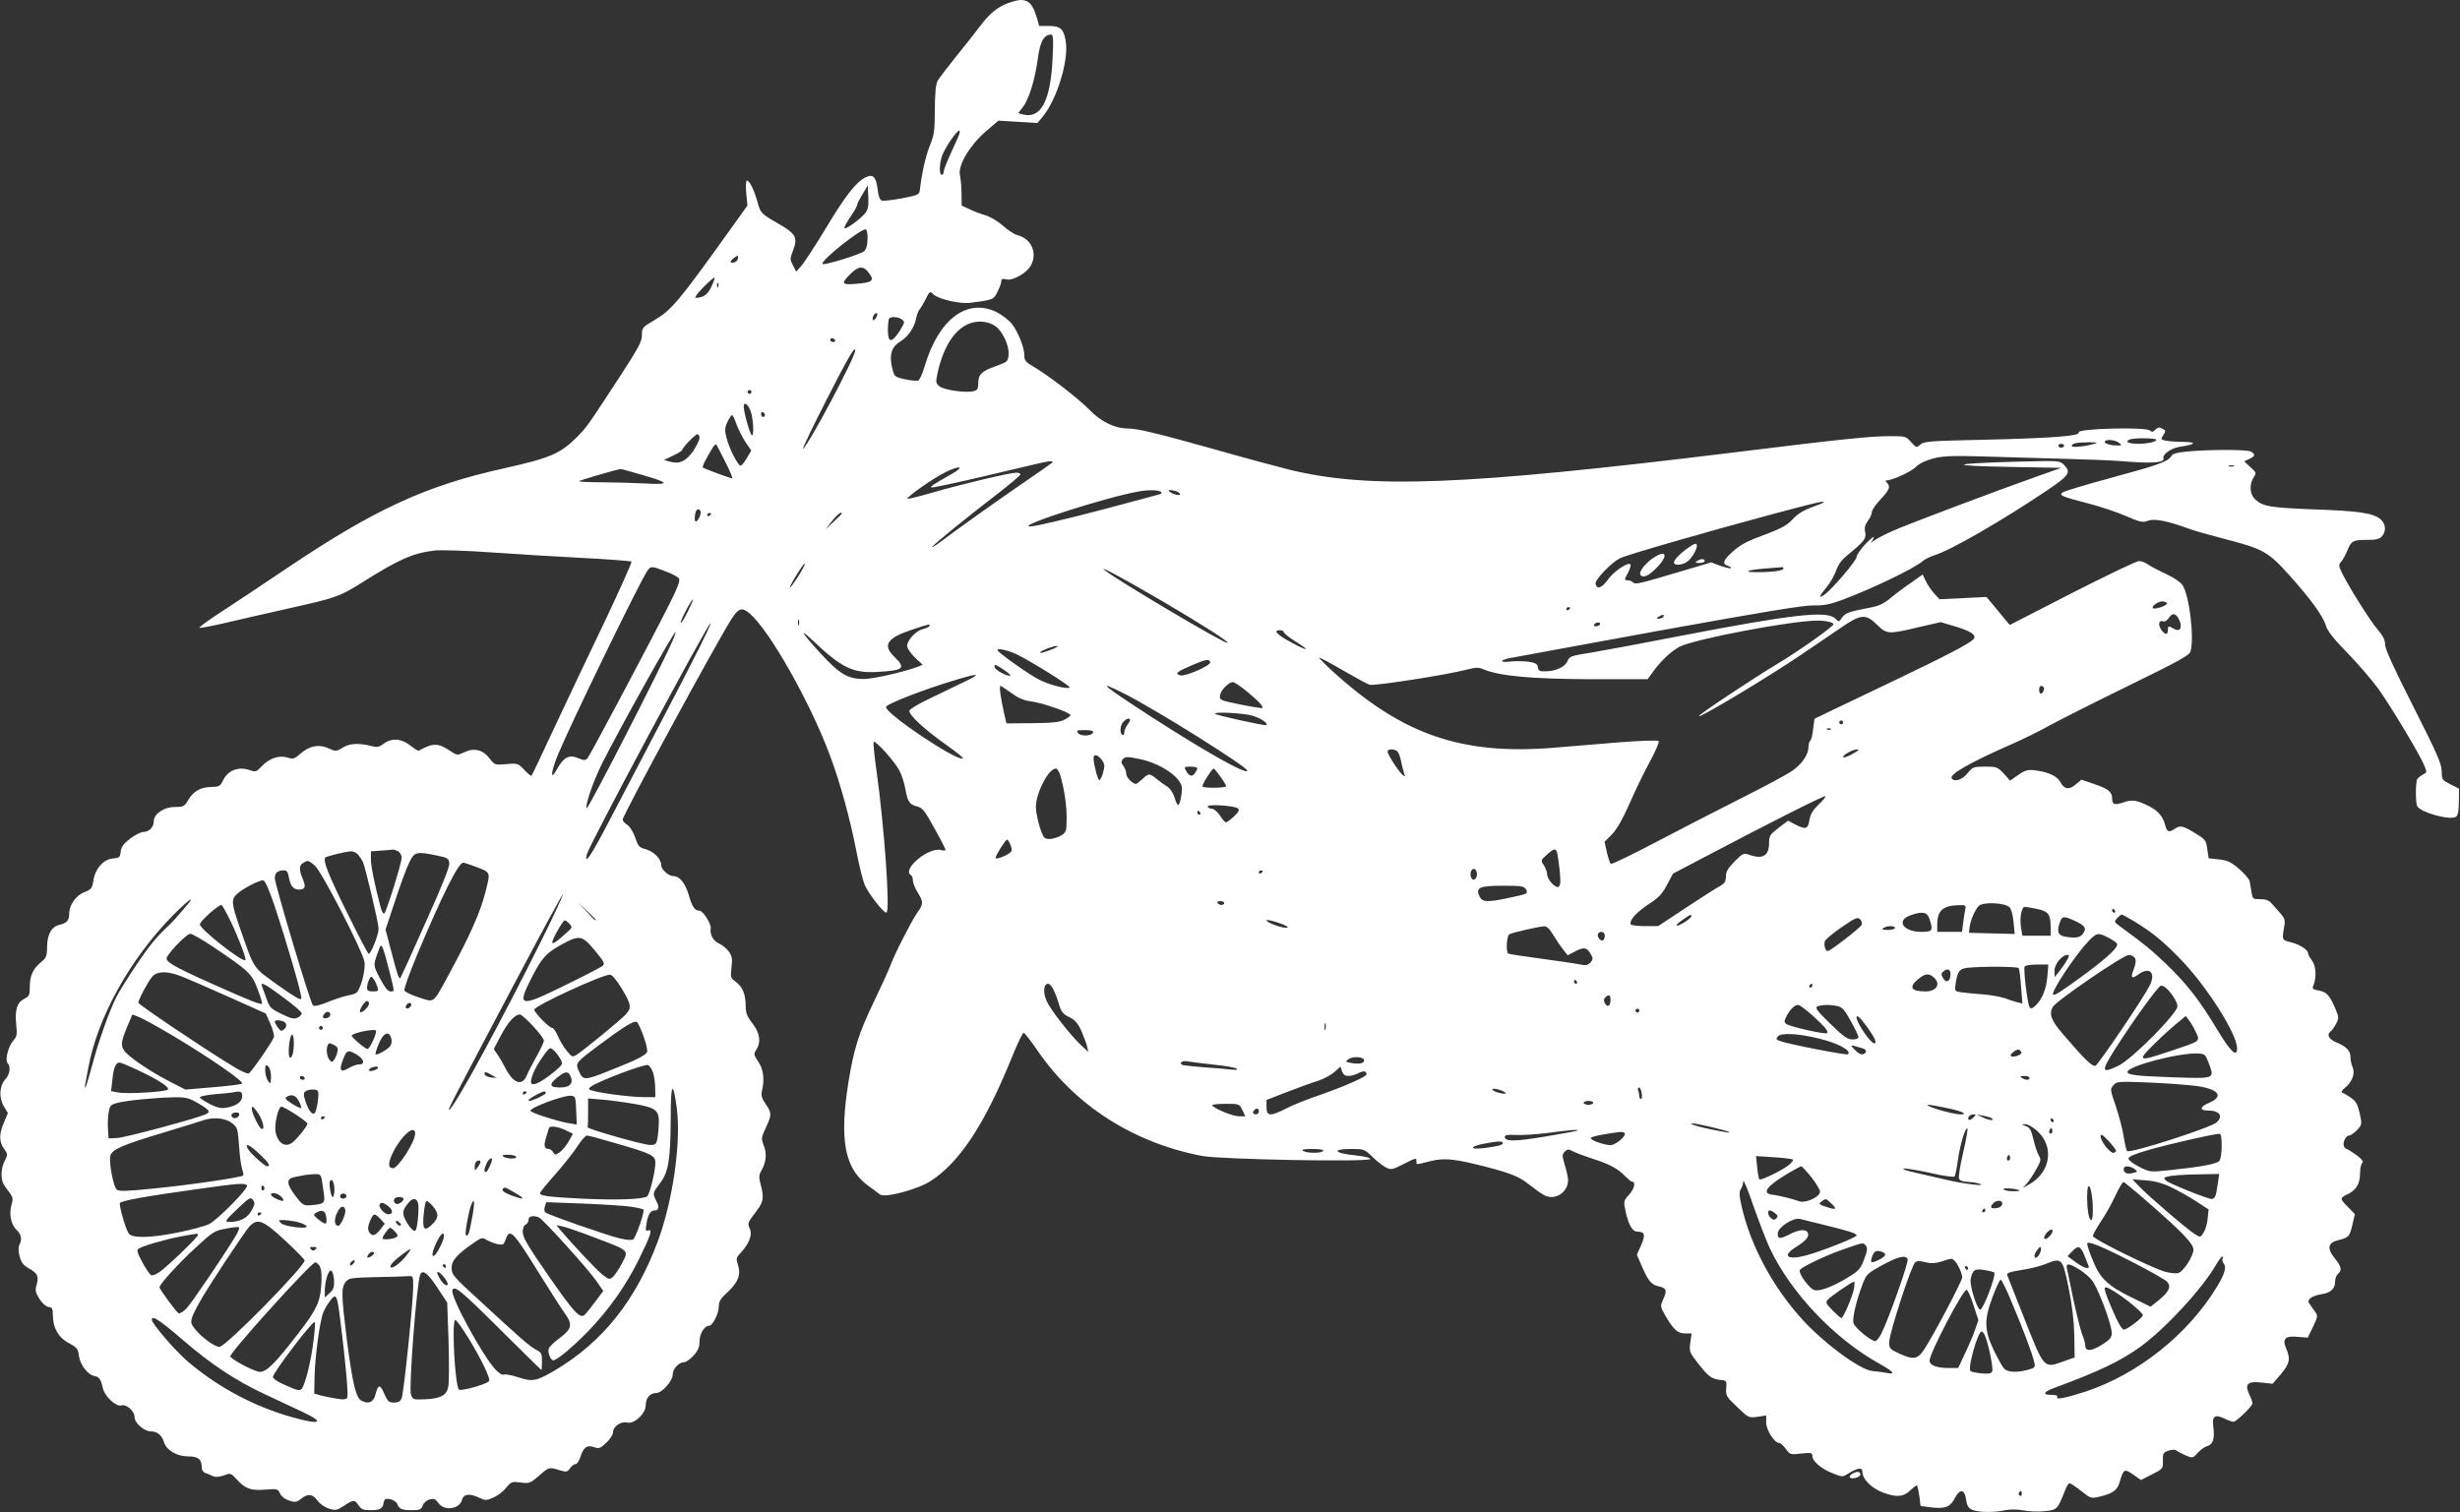 <?xml version="1.0" standalone="no"?>
<!DOCTYPE svg PUBLIC "-//W3C//DTD SVG 20010904//EN"
 "http://www.w3.org/TR/2001/REC-SVG-20010904/DTD/svg10.dtd">
<svg version="1.0" xmlns="http://www.w3.org/2000/svg"
 width="1280pt" height="787pt" viewBox="0 0 1280 787"
 preserveAspectRatio="xMidYMid meet">
<rect x="0" y="0" width="1280" height="787" fill="#333333" stroke="none"/>
<g transform="translate(0,787) scale(0.1,-0.1)"
fill="#ffffff" stroke="none">
<path d="M5246 7854 c-56 -20 -100 -57 -148 -122 -23 -31 -79 -102 -124 -157
-44 -55 -87 -111 -95 -125 -10 -18 -14 -62 -15 -150 0 -111 -3 -133 -27 -191
-22 -57 -40 -137 -51 -229 -3 -23 -10 -26 -92 -42 -49 -9 -96 -15 -105 -12
-11 3 -18 21 -22 56 -9 69 -24 85 -65 64 -49 -25 -105 -97 -208 -269 -54 -89
-110 -175 -125 -191 l-26 -30 -17 33 c-16 30 -16 35 0 76 26 69 16 88 -76 141
-92 53 -92 54 -109 114 -17 61 -41 110 -54 110 -6 0 -8 -23 -4 -65 l6 -65 -91
-127 c-268 -374 -304 -417 -394 -470 -62 -36 -64 -39 -64 -77 0 -34 -17 -65
-111 -210 -174 -267 -176 -269 -226 -320 -87 -87 -138 -109 -378 -163 -409
-90 -677 -214 -1133 -521 -128 -86 -285 -191 -349 -232 -63 -41 -111 -76 -105
-78 5 -1 68 10 139 27 70 17 218 50 328 75 245 55 260 60 377 133 195 123 267
155 383 168 33 3 164 -1 291 -10 126 -9 341 -22 477 -29 136 -7 250 -16 253
-19 3 -3 -56 -135 -131 -294 -76 -158 -194 -407 -262 -552 -68 -146 -125 -267
-128 -269 -2 -2 -19 12 -37 31 -33 35 -35 35 -94 30 -59 -5 -60 -5 -87 30 -34
45 -80 56 -131 32 -36 -17 -37 -17 -74 7 -63 42 -89 42 -163 1 -3 -2 -23 10
-44 27 -46 37 -99 40 -139 9 -20 -16 -34 -19 -54 -14 -73 19 -121 17 -157 -5
-35 -22 -37 -22 -75 -5 -50 23 -99 14 -146 -27 -32 -28 -38 -30 -68 -21 -44
14 -96 -4 -135 -46 -26 -27 -32 -30 -56 -21 -62 23 -118 3 -144 -51 -15 -31
-20 -34 -63 -35 -55 -1 -92 -22 -120 -70 -18 -31 -24 -34 -68 -34 -57 0 -110
-36 -110 -75 0 -30 -25 -55 -54 -55 -13 0 -44 -16 -69 -35 -35 -27 -46 -42
-49 -67 -3 -30 -6 -33 -40 -36 -49 -4 -93 -53 -102 -115 -6 -40 -11 -46 -46
-60 -45 -17 -80 -67 -80 -113 0 -35 -12 -48 -52 -58 -40 -9 -62 -49 -63 -113
0 -49 -4 -58 -32 -81 -43 -37 -57 -69 -58 -127 0 -44 -3 -51 -28 -63 -38 -19
-50 -55 -43 -131 6 -56 4 -66 -14 -86 -26 -28 -46 -103 -30 -119 17 -17 11
-58 -11 -82 -32 -34 -36 -95 -10 -140 l22 -37 -20 -48 c-27 -61 -26 -102 0
-138 20 -27 20 -30 4 -62 -22 -42 -23 -101 -1 -131 9 -13 23 -32 31 -43 12
-17 13 -28 5 -55 -14 -48 -3 -103 26 -131 25 -24 30 -49 15 -78 -6 -11 -6 -33
1 -59 8 -33 19 -47 49 -64 45 -25 52 -41 39 -87 -8 -28 -5 -39 15 -71 14 -23
34 -40 47 -42 20 -3 23 -9 23 -43 0 -66 29 -117 83 -145 42 -23 48 -29 53 -68
6 -46 47 -99 82 -104 22 -3 33 -19 42 -62 9 -43 69 -99 96 -91 26 9 69 -29 69
-60 0 -31 50 -75 86 -75 33 0 57 -21 68 -58 13 -40 67 -72 124 -72 54 0 72
-15 72 -60 0 -11 8 -23 18 -26 9 -3 27 -10 38 -16 16 -7 32 -6 58 3 36 13 37
13 69 -22 44 -48 72 -58 148 -52 62 5 65 4 76 -20 7 -15 26 -30 47 -37 32 -10
39 -9 62 9 37 29 60 26 86 -9 12 -17 38 -35 60 -42 34 -10 41 -9 78 15 49 33
55 33 76 2 14 -21 24 -25 65 -25 46 0 61 9 65 38 4 21 11 25 39 18 14 -4 29
-14 32 -24 10 -26 24 -32 76 -32 41 0 49 3 57 25 5 14 21 27 36 31 22 6 31 2
46 -20 31 -42 110 -30 122 18 8 31 40 35 91 10 30 -14 36 -14 71 1 21 9 51 31
67 51 27 33 31 34 76 28 45 -6 50 -4 95 35 53 46 53 46 108 29 35 -10 40 -10
54 10 8 12 21 22 29 22 7 0 19 17 25 37 16 51 34 64 71 51 26 -9 33 -6 64 23
20 19 35 43 35 56 0 29 42 57 74 49 36 -9 96 47 96 90 0 38 22 64 55 64 29 0
85 62 85 95 0 30 32 65 59 65 10 0 33 16 50 35 24 27 31 45 31 75 0 39 26 80
50 80 18 0 50 64 50 99 0 28 9 42 45 75 56 52 71 92 55 142 -11 34 -10 38 17
67 42 46 59 91 44 123 -12 28 -12 29 36 92 36 47 39 69 21 137 -10 38 -10 49
4 73 25 44 29 89 12 130 -14 37 -13 41 11 93 31 67 31 75 -1 123 -21 30 -25
45 -19 69 14 62 7 113 -20 152 -23 35 -24 40 -10 61 26 40 19 87 -20 138 -28
36 -35 55 -35 90 0 60 -16 99 -50 125 -29 21 -30 24 -24 75 6 46 3 59 -14 84
-12 16 -35 35 -52 42 -28 12 -48 47 -42 77 5 22 -40 93 -58 93 -25 0 -38 19
-56 81 -18 62 -48 99 -79 99 -27 0 -65 35 -65 59 0 31 -39 70 -80 81 -35 9
-40 16 -55 61 -10 29 -27 56 -41 66 -13 8 -24 20 -24 27 0 23 483 913 566
1044 37 58 55 63 95 29 103 -88 317 -466 419 -743 52 -139 103 -325 136 -494
14 -74 34 -153 43 -175 21 -48 97 -145 113 -145 21 0 -10 446 -52 743 -11 77
-17 143 -14 146 9 9 112 -105 134 -150 12 -22 26 -66 31 -97 13 -67 21 -79 63
-90 26 -7 39 -23 88 -113 32 -57 57 -107 58 -112 0 -4 -11 -5 -24 -1 -65 16
-205 -101 -156 -131 6 -3 10 -16 10 -28 0 -12 11 -40 25 -62 31 -51 31 -58 -4
-108 -31 -45 -120 -220 -140 -277 -7 -19 -46 -105 -87 -190 -76 -159 -101
-239 -129 -410 -48 -299 -21 -449 98 -538 28 -20 57 -42 66 -49 25 -19 195 26
263 70 149 95 281 295 418 632 31 77 61 140 66 140 5 0 38 -43 74 -95 195
-284 496 -477 853 -546 98 -19 877 -33 877 -16 0 5 -26 13 -57 16 -85 10 -113
16 -113 27 0 5 31 9 69 9 67 0 71 -1 111 -40 23 -23 55 -47 71 -56 27 -13 32
-13 89 16 69 35 70 35 70 15 0 -18 -5 -18 70 1 69 17 116 14 244 -17 149 -36
213 -59 255 -91 91 -70 105 -78 136 -78 36 0 72 29 81 65 6 26 4 39 -17 113
-11 36 -11 44 3 58 14 14 19 14 44 1 16 -8 61 -25 99 -37 90 -29 133 -52 169
-90 16 -16 33 -30 37 -30 21 0 15 -34 -13 -66 -31 -35 -31 -35 -19 -92 15 -67
35 -102 59 -102 40 -1 45 -15 22 -69 l-23 -51 27 -63 c33 -75 49 -94 87 -102
40 -9 44 -21 24 -65 -17 -39 -17 -39 10 -87 43 -74 64 -93 103 -93 l34 0 -7
-48 c-6 -46 -4 -51 39 -106 55 -71 72 -83 117 -88 33 -3 34 -4 31 -44 -3 -37
1 -44 57 -97 58 -56 60 -57 105 -51 l46 7 0 -37 c0 -39 43 -106 67 -106 7 0
23 -14 35 -31 22 -30 25 -31 81 -24 51 5 57 4 57 -13 0 -27 48 -68 106 -90 49
-20 51 -20 80 -2 48 30 74 34 74 13 0 -41 47 -89 110 -112 71 -26 106 -22 144
16 15 14 29 24 31 21 3 -3 8 -28 12 -56 l6 -50 52 -7 c76 -9 102 1 126 47 26
51 52 48 59 -7 4 -29 11 -43 30 -52 29 -15 118 -16 174 -3 25 5 60 5 94 -1 30
-6 82 -8 114 -4 64 8 63 7 107 118 6 15 15 27 20 27 5 0 32 -18 60 -40 50 -40
51 -40 98 -29 69 17 91 33 104 81 18 62 23 65 69 33 l40 -28 57 29 c57 29 58
30 57 71 -1 38 2 43 29 53 20 6 34 7 42 0 6 -5 28 -16 48 -25 36 -15 37 -15
63 14 14 16 37 32 50 35 29 8 39 41 30 102 -7 54 9 65 60 40 19 -9 39 -16 45
-16 15 0 99 81 99 96 0 7 -7 29 -17 48 -25 53 -7 69 66 60 l56 -6 43 50 c46
55 51 79 27 135 -21 50 -4 66 63 59 l50 -4 27 56 c26 56 27 57 8 83 -10 14
-22 32 -28 40 -13 19 14 39 64 47 48 7 71 29 71 65 0 16 7 34 15 41 22 18 19
37 -16 80 -42 52 -37 82 16 95 57 14 60 18 75 80 l13 56 -38 39 c-42 43 -42
44 7 68 40 21 58 53 58 107 0 23 5 46 11 52 8 8 0 19 -31 42 -24 17 -46 31
-50 31 -5 0 -11 7 -14 16 -7 19 10 54 27 54 8 0 26 13 41 28 26 29 27 29 14
88 -11 48 -19 62 -46 81 -18 12 -38 24 -45 26 -7 3 -2 12 14 25 38 30 55 76
40 108 -6 14 -11 38 -11 53 0 32 -21 54 -72 75 -41 18 -53 39 -32 57 9 7 22
26 30 42 14 27 14 33 -6 81 -29 67 -44 83 -86 91 -29 5 -34 10 -28 23 18 41
16 101 -5 131 -12 16 -21 33 -21 38 0 19 -41 46 -87 58 -51 13 -50 10 -37 86
5 30 1 41 -20 65 -14 16 -35 39 -46 52 -14 16 -30 22 -59 22 -39 0 -40 1 -46
37 -3 21 -8 47 -10 58 -3 11 -27 39 -55 63 -42 36 -59 44 -104 49 l-54 6 -7
48 c-6 46 -10 50 -65 84 -65 39 -76 41 -108 19 -26 -18 -38 -13 -46 22 -11 43
-37 74 -80 96 -66 34 -93 38 -137 22 -47 -16 -59 -12 -59 21 0 34 -21 50 -95
75 l-65 22 -31 -26 c-33 -28 -59 -24 -78 13 -16 29 -56 50 -115 59 -57 9 -65
7 -120 -32 l-27 -19 -33 37 c-32 34 -37 36 -97 36 -61 0 -65 -2 -92 -35 -27
-34 -68 -47 -82 -26 -13 21 96 83 315 179 63 28 149 70 190 94 42 23 223 115
403 203 276 135 329 164 335 185 20 73 -6 290 -42 345 -11 16 -45 39 -84 57
-37 17 -79 39 -94 49 -14 11 -36 19 -48 19 -13 0 -169 -75 -348 -166 l-325
-167 -24 29 c-13 16 -40 49 -60 73 l-37 44 -122 -6 -122 -6 -26 28 c-14 15
-34 43 -44 64 l-18 37 -59 -42 c-33 -22 -81 -58 -107 -80 -35 -29 -62 -42
-105 -50 -112 -21 -133 -29 -149 -53 -15 -23 -16 -23 -35 -4 -42 42 -222 22
-802 -90 -199 -39 -406 -77 -459 -86 -118 -19 -121 -20 -133 -48 -13 -28 -60
-50 -110 -51 -34 -1 -40 2 -43 21 -3 18 -12 23 -49 29 -25 3 -67 4 -94 1 -54
-7 -59 6 -7 17 18 4 366 67 773 142 542 98 758 134 810 133 56 -1 86 5 151 29
160 60 373 163 419 202 11 10 38 23 60 30 87 27 343 175 578 332 125 84 136
99 95 140 -21 21 -25 21 -252 15 -342 -10 -357 -21 -36 -27 l275 -5 -110 -39
c-227 -80 -699 -258 -773 -292 -42 -19 -86 -42 -97 -52 -11 -9 -14 -10 -7 -2
6 8 12 19 12 24 0 6 -20 -11 -45 -37 -25 -27 -45 -57 -45 -66 0 -19 -128 -169
-167 -196 -33 -23 -28 -9 12 40 19 23 41 62 49 86 10 29 29 56 58 79 88 72
100 87 93 120 -5 22 -1 38 14 59 12 16 21 37 21 47 0 9 20 39 45 65 47 50 53
67 33 87 -9 9 -9 12 0 12 29 0 128 46 151 70 17 17 49 33 91 44 59 15 97 16
440 5 491 -14 469 -14 591 -23 110 -8 173 -2 166 17 -7 22 39 55 88 62 79 12
88 24 19 25 -34 0 -75 3 -92 6 -30 6 -30 7 -16 29 14 22 14 24 -5 34 -15 9
-23 7 -36 -5 -12 -13 -19 -14 -28 -5 -20 20 -384 11 -371 -10 11 -18 -143 -30
-508 -38 -266 -6 -298 -8 -316 -25 -20 -17 -21 -17 -48 13 -26 30 -30 31 -110
31 -101 0 -248 -15 -814 -85 -1404 -172 -1892 -191 -2309 -90 -57 14 -232 61
-390 106 -307 86 -403 109 -456 109 -64 0 -137 36 -195 96 -58 59 -214 180
-293 226 -40 23 -47 32 -47 58 0 40 -31 120 -64 163 -15 20 -51 47 -79 62
-154 76 -303 -35 -376 -282 -12 -40 -27 -74 -34 -74 -20 -2 -50 2 -89 12 -34
9 -37 13 -48 64 -13 63 1 103 48 130 36 22 70 71 78 115 4 19 12 42 19 50 7 8
20 31 30 50 23 46 22 46 43 27 28 -25 139 -50 191 -43 120 16 121 16 141 57
11 21 20 46 20 55 0 12 6 15 26 10 34 -9 108 34 129 74 34 65 0 139 -71 156
-16 4 -50 26 -75 49 -26 23 -67 47 -90 54 -24 7 -62 21 -84 32 l-41 19 -1 62
c0 35 -4 77 -8 95 -12 51 49 154 132 227 l68 58 101 -6 102 -6 26 31 c75 89
139 297 121 396 -10 62 -28 78 -87 78 l-51 0 -12 43 c-28 93 -59 109 -149 76z
m231 -286 c-10 -221 -60 -317 -153 -294 l-26 7 25 33 c31 40 63 144 77 250 12
90 31 125 69 126 11 0 13 -22 8 -122z m-491 -410 c-8 -18 -28 -63 -45 -100
-17 -37 -31 -74 -31 -83 0 -8 -4 -15 -10 -15 -15 0 -12 66 4 105 19 45 74 125
87 125 5 0 3 -15 -5 -32z m-483 -396 c-23 -30 -101 -87 -109 -80 -3 4 11 30
30 58 20 29 36 57 36 63 0 6 12 31 28 56 l27 46 3 -59 c2 -45 -1 -66 -15 -84z
m11 -136 c0 -28 -6 -53 -16 -62 -16 -17 -209 -76 -218 -68 -14 15 202 187 225
180 6 -2 10 -24 9 -50z m-674 -100 c0 -8 -7 -17 -16 -20 -25 -10 -30 2 -8 19
24 18 24 18 24 1z m683 -79 c28 -37 15 -48 -67 -54 -78 -7 -82 1 -30 52 42 42
68 43 97 2z m-822 -70 c-20 -42 -41 -56 -81 -57 -8 0 10 25 40 55 29 30 56 53
58 50 2 -2 -5 -24 -17 -48z m36 1 c-3 -8 -6 -5 -6 6 -1 11 2 17 5 13 3 -3 4
-12 1 -19z m823 -159 c-7 -11 -14 -18 -17 -15 -8 8 5 36 17 36 7 0 7 -6 0 -21z
m133 -12 c16 -11 15 -16 -12 -60 -42 -64 -61 -63 -61 6 0 30 3 57 7 60 11 11
48 8 66 -6z m487 -35 c37 -27 71 -100 68 -146 -3 -38 -4 -39 -68 -62 -73 -26
-90 -43 -90 -91 0 -27 -5 -34 -25 -39 -41 -10 -152 6 -176 25 -20 16 -21 21
-11 68 29 132 83 220 156 255 48 22 107 18 146 -10z m-835 -72 c3 -5 -1 -10
-9 -10 -9 0 -16 5 -16 10 0 6 4 10 9 10 6 0 13 -4 16 -10z m105 -54 c0 -35
-244 -495 -272 -512 -6 -4 49 111 122 254 112 220 150 285 150 258z m-540
-216 c0 -5 -4 -10 -10 -10 -5 0 -10 5 -10 10 0 6 5 10 10 10 6 0 10 -4 10 -10z
m-4 -101 c15 -41 18 -137 5 -123 -11 10 -41 119 -41 147 0 29 22 15 36 -24z
m74 -20 c0 -5 -4 -9 -10 -9 -5 0 -10 7 -10 16 0 8 5 12 10 9 6 -3 10 -10 10
-16z m-148 -47 c10 -27 31 -68 47 -93 l30 -44 -23 -39 c-12 -21 -27 -39 -32
-40 -13 -2 -61 92 -74 146 -10 39 -9 52 5 82 10 20 20 36 24 36 3 0 14 -22 23
-48z m-192 -71 c0 -10 -15 -40 -32 -67 -37 -54 -73 -71 -121 -57 l-32 9 48 23
c26 12 47 26 47 29 0 12 68 82 79 82 6 0 11 -8 11 -19z m7580 -10 c0 -5 -14
-11 -31 -15 -73 -14 -153 -1 -106 17 21 9 137 7 137 -2z m-194 -16 c18 -14 16
-15 -25 -13 -25 2 -46 9 -49 16 -5 17 50 16 74 -3z m-126 -4 c-49 -15 -120
-22 -120 -12 0 13 25 19 90 19 40 0 48 -2 30 -7z m-7126 -95 c24 -47 40 -86
36 -86 -8 0 -139 48 -152 56 -6 4 10 38 49 102 8 13 17 22 19 19 3 -2 24 -43
48 -91z m6966 84 c0 -5 -7 -10 -15 -10 -8 0 -15 5 -15 10 0 6 7 10 15 10 8 0
15 -4 15 -10z m-5265 -88 c-6 -5 -84 -60 -175 -122 -148 -102 -327 -230 -417
-298 -18 -13 -33 -22 -33 -19 0 7 176 151 333 271 70 54 127 103 127 107 0 5
-10 9 -22 9 -32 0 -290 -61 -437 -104 -69 -20 -126 -34 -129 -32 -7 8 132 106
195 137 76 38 106 33 38 -6 -101 -57 -118 -69 -108 -72 6 -2 134 25 285 61
332 79 309 73 333 75 11 1 15 -3 10 -7z m-2136 -63 c149 -43 151 -53 11 -45
-63 3 -166 6 -229 6 -63 0 -112 3 -108 6 4 4 182 57 216 63 1 1 51 -13 110
-30z m2700 -88 c11 -7 4 -12 -25 -19 -21 -6 -136 -36 -254 -68 -211 -56 -371
-93 -399 -94 -83 -1 398 154 569 183 46 8 95 7 109 -2z m79 3 c12 -4 22 -11
22 -16 0 -10 -39 -1 -54 13 -12 11 -1 11 32 3z m3372 -58 c0 -2 -28 -14 -62
-26 -43 -15 -75 -35 -100 -62 -27 -30 -58 -47 -125 -73 -115 -42 -146 -58
-194 -102 -44 -40 -49 -59 -18 -68 11 -4 18 -9 15 -12 -3 -3 -27 3 -54 12
l-48 18 -155 -46 c-225 -67 -240 -70 -252 -58 -6 6 -19 11 -29 11 -17 0 -17 2
2 37 10 20 17 40 14 45 -10 16 -86 -34 -117 -78 -32 -45 -59 -54 -65 -22 -4
20 80 108 126 132 33 17 419 129 802 232 226 60 260 68 260 60z m-5845 -46 c3
-5 0 -22 -8 -36 -16 -31 -27 -21 -20 19 5 27 17 35 28 17z m55 -14 c0 -3 -4
-8 -10 -11 -5 -3 -10 -1 -10 4 0 6 5 11 10 11 6 0 10 -2 10 -4z m680 1 c0 -2
-19 -21 -42 -42 l-42 -40 33 43 c27 34 51 53 51 39z m-228 -329 c-23 -35 -42
-60 -42 -56 0 14 72 129 77 124 3 -3 -13 -34 -35 -68z m-688 28 c33 -12 64
-29 69 -37 7 -11 -7 -48 -48 -129 -91 -182 -416 -794 -429 -808 -10 -10 -19
-10 -47 2 -47 20 -76 5 -109 -54 -38 -70 -36 -24 3 72 70 168 418 884 464 955
19 28 22 28 97 -1z m2591 -159 c207 -122 339 -206 332 -213 -9 -9 -576 327
-640 379 -31 27 109 -50 308 -166z m3225 174 c0 -11 -58 -19 -138 -19 -79 0
-53 11 41 19 45 3 85 7 90 7 4 1 7 -2 7 -7z m-5702 -226 c-18 -36 -34 -61 -36
-56 -3 10 55 121 64 121 2 0 -11 -29 -28 -65z m7697 46 c6 -11 -63 -36 -73
-26 -9 9 27 35 49 35 10 0 20 -4 24 -9z m-3105 -25 c0 -3 -4 -8 -10 -11 -5 -3
-10 -1 -10 4 0 6 5 11 10 11 6 0 10 -2 10 -4z m3171 -67 c16 -39 -1 -60 -31
-41 -27 16 -30 15 -30 -8 0 -27 -16 -25 -36 5 -17 26 -10 50 12 41 8 -3 21 5
30 19 19 29 38 23 55 -16z m-2686 21 c-3 -5 -14 -10 -23 -10 -15 0 -15 2 -2
10 20 13 33 13 25 0z m1112 -42 c50 -49 59 -50 218 -12 l113 26 74 -22 c84
-25 114 -46 97 -66 -18 -22 -137 -84 -404 -212 -137 -66 -289 -138 -337 -161
l-87 -42 -7 -55 c-3 -30 -10 -57 -15 -60 -5 -3 -9 -17 -9 -32 0 -38 -32 -86
-82 -122 -24 -18 -142 -81 -263 -142 -121 -61 -322 -164 -447 -230 -125 -66
-231 -117 -236 -114 -5 3 -14 30 -21 60 l-12 55 38 38 c26 27 55 77 93 163 30
69 78 168 107 220 28 52 48 99 43 103 -4 5 -99 2 -211 -7 -112 -9 -265 -22
-339 -28 -474 -38 -782 68 -1140 393 -44 40 -78 74 -76 76 2 2 57 -27 122 -65
66 -38 129 -73 141 -76 23 -7 405 52 505 79 49 12 61 13 91 0 82 -34 253 -49
556 -50 l294 0 21 29 c44 63 97 113 143 139 75 40 584 137 721 137 42 0 82 -9
82 -19 -1 -12 -178 -138 -290 -205 -124 -74 -410 -264 -410 -273 0 -13 354
199 530 318 63 43 155 105 203 138 110 76 134 78 194 19z m-5610 0 c-3 -7 -5
-2 -5 12 0 14 2 19 5 13 2 -7 2 -19 0 -25z m-518 -119 c-34 -68 -132 -259
-219 -424 -86 -165 -201 -384 -255 -487 -90 -173 -127 -227 -111 -163 13 50
634 1210 643 1201 3 -2 -24 -59 -58 -127z m4686 121 c-3 -5 -13 -10 -21 -10
-8 0 -12 5 -9 10 3 6 13 10 21 10 8 0 12 -4 9 -10z m-3490 -9 c-3 -5 -19 -12
-35 -16 -34 -8 -80 -57 -80 -87 0 -12 18 -38 40 -60 l41 -38 -25 -10 c-75 -28
-229 -63 -281 -64 -83 0 -126 25 -226 134 -94 102 -117 139 -43 69 154 -146
212 -174 342 -166 134 8 147 19 87 77 -64 62 -42 98 88 142 90 30 101 33 92
19z m1845 -31 c0 -6 28 -28 63 -50 79 -50 63 -51 -27 -2 -72 39 -93 62 -57 62
12 0 21 -5 21 -10z m-3177 -37 c-50 -121 -443 -887 -450 -879 -11 10 34 140
78 229 100 198 373 687 384 687 2 0 -3 -17 -12 -37z m1982 -48 c-45 -19 -81
-29 -72 -19 11 11 67 32 87 32 8 0 2 -5 -15 -13z m-196 -30 c68 -32 283 -166
277 -173 -11 -10 -96 10 -154 38 -51 24 -222 145 -222 157 0 11 53 -1 99 -22z
m1008 -41 c6 -17 -131 -77 -156 -69 -30 9 -20 18 64 54 71 30 86 33 92 15z
m-1074 -40 c21 -14 37 -28 34 -30 -8 -8 -75 25 -80 41 -9 21 3 19 46 -11z
m-204 -62 c-41 -20 -122 -59 -178 -86 -56 -26 -105 -55 -109 -64 -7 -20 77
-98 199 -184 49 -35 85 -64 79 -66 -36 -12 -400 232 -400 268 0 16 206 95 375
145 112 33 122 29 34 -13z m1468 -50 c63 -52 88 -80 81 -87 -2 -2 -53 6 -113
18 -106 22 -110 23 -107 47 3 27 45 70 67 70 8 0 40 -22 72 -48z m-1224 -9
c36 -27 65 -39 105 -44 59 -8 202 -58 202 -71 0 -4 -14 -15 -32 -24 -25 -13
-63 -17 -167 -18 l-134 -1 -13 55 c-18 81 -26 140 -18 140 3 0 29 -17 57 -37z
m587 -3 c159 -80 640 -381 640 -401 0 -24 -216 97 -510 287 -248 161 -281 190
-130 114z m4783 34 c8 -8 -3 -34 -14 -34 -5 0 -9 9 -9 20 0 19 11 26 23 14z
m-4116 -149 c45 -14 82 -39 72 -49 -5 -5 -260 51 -267 59 -12 12 149 4 195
-10z m-637 -22 c0 -5 -7 -17 -15 -27 -8 -11 -15 -28 -15 -39 0 -10 -4 -15 -10
-12 -15 9 -12 52 6 69 16 17 34 21 34 9z m3710 -13 c0 -5 -4 -10 -10 -10 -5 0
-10 5 -10 10 0 6 5 10 10 10 6 0 10 -4 10 -10z m-63 -36 c-3 -3 -12 -4 -19 -1
-8 3 -5 6 6 6 11 1 17 -2 13 -5z m-3839 -16 c-7 -19 -63 -22 -78 -4 -11 14 -7
16 35 16 33 0 45 -4 43 -12z m1581 -97 c7 -5 17 -28 21 -52 5 -24 12 -53 16
-64 7 -18 6 -18 -9 -7 -20 17 -77 105 -77 120 0 14 29 16 49 3z m2401 5 c0 -2
-18 -13 -40 -25 -22 -11 -40 -16 -40 -11 0 5 12 16 28 24 26 15 52 20 52 12z
m-3937 -51 c15 -21 16 -31 7 -65 -6 -22 -15 -40 -20 -40 -8 0 -30 84 -30 115
0 23 23 17 43 -10z m199 4 c112 -24 218 -98 218 -153 0 -35 -12 -86 -20 -86
-4 0 -12 18 -19 40 -7 24 -23 47 -39 57 -15 9 -40 27 -55 40 -36 29 -40 29
-73 -2 -15 -14 -30 -25 -33 -25 -18 0 -51 34 -51 53 0 12 -7 31 -15 41 -11 14
-12 23 -4 33 14 16 23 16 91 2z m298 -47 c0 -5 -6 -16 -13 -27 -15 -20 -31
-15 -47 16 -10 17 -7 19 25 19 19 0 35 -4 35 -8z m-711 -44 c21 -78 31 -150
31 -219 0 -60 -3 -70 -23 -84 -35 -22 -81 -29 -94 -13 -17 20 -43 117 -43 158
0 73 66 200 104 200 8 0 19 -19 25 -42z m831 0 c16 -22 30 -45 30 -50 0 -9
-113 -11 -123 -2 -6 6 49 94 58 94 3 0 18 -19 35 -42z m3113 -145 c-30 -29
-42 -49 -48 -80 -8 -49 -18 -52 -74 -24 l-37 20 -50 -38 c-44 -34 -49 -41 -49
-77 0 -68 -32 -88 -103 -63 -30 10 -34 8 -77 -35 -35 -36 -45 -54 -45 -79 0
-27 -6 -36 -43 -56 -23 -13 -102 -64 -176 -113 l-133 -88 -69 0 c-37 0 -70 4
-73 8 -11 19 24 60 88 103 57 37 75 56 100 104 l31 58 160 84 c355 187 627
324 633 319 3 -3 -13 -23 -35 -43z m-3021 -21 c8 -8 2 -19 -22 -42 -17 -16
-36 -30 -41 -30 -5 0 -19 16 -31 35 -13 19 -31 35 -40 35 -9 0 -20 5 -24 11
-9 16 143 6 158 -9z m-197 -22 c3 -5 1 -10 -4 -10 -6 0 -11 5 -11 10 0 6 2 10
4 10 3 0 8 -4 11 -10z m-986 -170 c9 -26 7 -32 -12 -44 -27 -17 -67 -30 -67
-21 0 13 52 95 60 95 4 0 13 -14 19 -30z m-3188 -30 c10 -6 19 -21 19 -34 0
-27 -78 -277 -90 -290 -5 -5 -13 9 -19 30 -31 118 -51 214 -51 251 l0 42 53 4
c28 2 56 4 60 5 5 1 17 -3 28 -8z m6032 -12 c3 -13 9 -55 13 -94 5 -53 3 -73
-6 -79 -17 -10 -60 38 -60 66 0 11 -8 31 -17 46 -17 25 -16 26 15 54 39 35 48
36 55 7z m-6241 -5 c9 -10 20 -27 26 -38 12 -25 82 -319 82 -348 0 -33 -42
-137 -52 -131 -6 4 -57 102 -114 218 -97 197 -125 268 -111 283 8 7 105 31
133 32 11 1 28 -7 36 -16z m413 -6 c54 -11 60 -15 63 -40 2 -18 -39 -121 -124
-309 -69 -156 -128 -285 -130 -287 -8 -9 -15 10 -46 129 l-32 122 49 147 c26
80 59 170 73 199 28 59 37 62 147 39z m-637 -52 c35 -29 246 -439 258 -499 8
-45 -21 -153 -45 -165 -9 -5 -31 -11 -49 -14 -18 -4 -62 -18 -98 -33 -45 -18
-69 -23 -76 -16 -14 14 -198 629 -198 662 0 28 15 40 50 40 12 0 19 -10 23
-36 8 -45 23 -64 53 -64 32 0 37 14 19 56 -20 48 -19 71 3 83 24 15 27 14 60
-14z m834 -5 c84 -32 81 -24 53 -136 -26 -102 -80 -224 -186 -419 -89 -164
-76 -153 -160 -126 -38 12 -73 29 -75 36 -3 7 28 94 69 192 127 302 212 473
237 473 5 0 33 -9 62 -20z m5213 -40 c0 -27 -22 -39 -31 -16 -8 22 3 49 19 43
6 -2 12 -14 12 -27z m-1115 16 c0 -3 -4 -8 -10 -11 -5 -3 -10 -1 -10 4 0 6 5
11 10 11 6 0 10 -2 10 -4z m-5143 -176 c65 -194 145 -469 141 -487 -2 -11 -35
8 -122 70 -134 96 -121 77 -202 310 -40 116 -41 137 -11 164 31 29 119 74 137
71 10 -2 30 -49 57 -128z m6513 81 c12 -23 11 -23 -98 -46 -105 -22 -130 -20
-144 10 -21 46 0 55 123 55 97 0 109 -2 119 -19z m-5119 -258 c-202 -408 -453
-871 -483 -889 -13 -8 8 31 350 678 130 246 238 445 241 443 2 -3 -46 -107
-108 -232z m-1870 150 c-27 -32 -57 -65 -66 -73 -69 -64 -107 -110 -176 -213
-44 -65 -90 -140 -103 -165 -38 -75 -95 -237 -126 -355 -16 -60 -32 -112 -35
-116 -4 -3 -4 5 -1 19 3 14 10 52 16 85 48 261 217 565 442 793 94 94 124 110
49 25z m5419 37 c0 -5 -6 -10 -14 -10 -8 0 -18 5 -21 10 -3 6 3 10 14 10 12 0
21 -4 21 -10z m-3270 -87 c0 -8 -9 0 -50 45 l-45 47 48 -45 c26 -24 47 -45 47
-47z m7356 65 c9 -9 18 -41 21 -77 l6 -62 -119 3 -119 3 3 28 c5 38 28 91 48
112 23 22 136 17 160 -7z m-9257 -71 c40 -82 84 -197 78 -204 -14 -14 -237
161 -237 186 0 16 94 100 112 101 4 0 25 -37 47 -83z m9027 61 c-3 -13 -8 -44
-11 -70 l-6 -48 -65 0 -64 0 0 38 c0 73 29 99 113 101 34 1 37 -1 33 -21z
m374 1 c58 -12 70 -28 70 -93 l0 -46 -74 0 -73 0 -7 41 c-8 52 2 109 20 109 7
0 36 -5 64 -11z m405 -9 c3 -5 1 -10 -4 -10 -6 0 -11 5 -11 10 0 6 2 10 4 10
3 0 8 -4 11 -10z m-966 -41 c21 -62 17 -69 -42 -69 -94 0 -133 59 -57 86 62
22 87 18 99 -17z m-1239 12 c0 -12 -69 -55 -76 -48 -3 3 12 17 33 31 42 29 43
29 43 17z m2306 -27 c93 -56 159 -111 251 -208 135 -144 283 -380 283 -452 0
-50 -33 -19 -102 95 -90 151 -159 240 -265 342 -80 76 -111 102 -236 193 -37
27 -38 29 -21 47 9 10 20 19 24 19 3 0 33 -16 66 -36z m-1419 -17 c-6 -15
-163 -137 -177 -137 -12 0 -21 30 -15 51 3 9 43 43 87 73 71 49 84 54 96 42 8
-8 12 -21 9 -29z m1126 12 c39 -21 44 -33 23 -61 -14 -19 -42 -22 -95 -12 -34
7 -40 29 -21 79 11 29 23 28 93 -6z m-4117 -27 c-21 -5 -106 26 -106 38 0 5
28 -1 63 -13 38 -13 55 -23 43 -25z m-3733 20 c16 -17 15 -20 -11 -43 -55 -50
-72 -62 -78 -56 -7 7 54 117 65 117 4 0 15 -8 24 -18z m5120 -60 c16 -26 39
-60 51 -75 l23 -29 42 22 c45 23 60 19 82 -23 8 -14 7 -23 -5 -36 -14 -15 -24
-17 -59 -10 -23 5 -114 18 -202 30 -88 12 -163 23 -167 26 -13 7 -9 91 5 100
13 9 151 40 182 42 14 0 29 -14 48 -47z m1777 38 c0 -5 -17 -10 -37 -10 -28 0
-34 3 -23 10 20 13 60 13 60 0z m-1510 -39 c0 -11 -4 -22 -9 -25 -12 -8 -34
21 -26 34 11 17 35 11 35 -9z m-7244 -57 c190 -128 204 -141 234 -221 15 -40
26 -74 23 -77 -7 -6 -61 15 -258 103 -211 95 -248 117 -236 140 20 37 104 121
121 121 9 0 62 -30 116 -66z m9864 46 c21 -11 42 -25 45 -31 11 -16 -47 -71
-165 -158 -125 -92 -160 -114 -167 -108 -13 14 115 206 185 280 42 43 49 44
102 17z m-7875 -67 c52 -63 54 -69 38 -82 -10 -7 -100 -54 -201 -103 -230
-113 -244 -109 -164 47 50 97 73 124 147 165 100 56 113 54 180 -27z m-1071
-100 c31 -121 30 -113 7 -113 -13 0 -29 21 -54 68 -37 72 -37 65 -1 162 9 24
19 -2 48 -117z m8729 47 c-9 -17 -28 -43 -40 -58 l-22 -27 -1 33 c0 34 39 82
67 82 11 0 11 -6 -4 -30z m356 13 c6 -12 4 -29 -6 -56 -19 -48 -12 -55 26 -27
58 41 90 5 55 -62 -34 -67 -266 -409 -281 -415 -16 -6 -60 37 -170 166 -61 71
-72 103 -52 140 18 32 366 270 396 271 12 0 26 -8 32 -17z m-456 -95 c-6 -68
-28 -121 -63 -153 -17 -15 -23 -17 -30 -6 -11 19 -33 198 -25 211 3 5 32 10
65 10 l58 0 -5 -62z m-149 43 c3 -5 9 -48 12 -96 l7 -88 -24 6 c-13 3 -42 12
-65 21 -23 8 -77 18 -120 21 -43 3 -94 8 -112 11 -32 5 -32 6 -26 47 10 63 20
75 62 80 76 8 261 7 266 -2z m-356 -42 c-4 -31 -24 -35 -39 -8 -10 19 -9 25 7
36 22 16 37 4 32 -28z m-9206 0 c29 -11 140 -59 247 -107 l194 -87 24 -54 c13
-30 21 -61 18 -69 -11 -30 -119 -184 -131 -189 -8 -3 -49 16 -91 43 -157 96
-483 316 -483 325 0 17 52 113 73 137 26 28 78 29 149 1z m2290 -59 c54 -90
56 -105 22 -142 -31 -32 -207 -176 -250 -205 -26 -17 -27 -16 -55 18 -16 19
-36 53 -46 76 -10 24 -23 43 -30 43 -15 0 -93 80 -93 95 0 20 359 185 394 182
11 -1 34 -28 58 -67z m6830 53 c38 -34 15 -73 -43 -73 -76 0 -89 22 -38 64 36
30 55 32 81 9z m-8098 -50 c7 -20 4 -23 -23 -23 -25 0 -31 4 -31 21 0 11 5 29
11 41 10 19 11 19 24 1 7 -10 15 -28 19 -40z m6241 27 c3 -5 1 -10 -4 -10 -6
0 -11 5 -11 10 0 6 2 10 4 10 3 0 8 -4 11 -10z m-6731 -81 c53 -39 96 -76 96
-83 0 -7 -10 -17 -22 -23 -18 -8 -35 -4 -84 20 -55 27 -62 34 -78 81 -10 28
-21 57 -23 64 -10 25 17 11 111 -59z m4008 39 c9 -18 22 -53 29 -78 11 -36 21
-49 53 -64 29 -14 44 -31 62 -70 12 -28 26 -64 30 -81 l7 -30 -38 35 c-55 52
-154 178 -177 226 -22 44 -19 94 6 94 7 0 20 -15 28 -32z m3948 22 c0 -5 -5
-10 -11 -10 -5 0 -7 5 -4 10 3 6 8 10 11 10 2 0 4 -4 4 -10z m1835 -8 c28 -20
65 -76 65 -99 0 -37 -235 -274 -306 -309 -91 -44 -93 -32 -20 84 94 148 227
332 240 332 6 0 16 -4 21 -8z m-2885 -66 c0 -32 -16 -42 -29 -18 -7 13 -7 22
1 30 19 19 28 14 28 -12z m-6460 -19 c0 -17 -38 -53 -46 -44 -8 8 23 57 36 57
6 0 10 -6 10 -13z m220 -6 c0 -12 -20 -25 -27 -18 -7 7 6 27 18 27 5 0 9 -4 9
-9z m7293 -58 c65 -59 82 -81 73 -90 -7 -8 -196 34 -212 48 -11 9 -11 15 1 39
19 36 43 60 61 60 8 0 42 -26 77 -57z m126 51 c27 -6 38 -18 71 -78 22 -39 40
-77 40 -83 0 -8 -13 -13 -31 -13 -26 0 -47 15 -116 82 -70 69 -81 84 -66 90
23 9 63 10 102 2z m-1029 -24 c0 -5 -4 -10 -10 -10 -5 0 -10 5 -10 10 0 6 5
10 10 10 6 0 10 -4 10 -10z m-6814 -29 c-8 -13 -36 -15 -36 -3 0 4 5 13 12 20
14 14 34 0 24 -17z m-831 -93 c204 -121 390 -250 374 -258 -8 -4 -77 -13 -154
-19 l-140 -12 -80 41 c-104 53 -214 128 -238 161 -21 29 -18 48 24 147 l18 42
38 -15 c21 -9 92 -48 158 -87z m1889 41 c31 -33 56 -67 56 -75 0 -8 -17 -45
-38 -82 -21 -37 -44 -82 -51 -99 -24 -59 -71 -42 -113 41 -11 22 -29 53 -40
68 l-19 28 37 70 c36 69 73 110 99 110 7 0 38 -27 69 -61z m6941 -4 c41 -57
53 -85 37 -85 -19 0 -92 107 -92 135 0 16 20 -1 55 -50z m1711 -28 c22 -48 27
-44 -131 -97 -124 -41 -145 -46 -145 -31 0 12 91 102 163 163 l60 50 18 -24
c10 -12 26 -40 35 -61z m-9952 57 c20 -8 21 -28 2 -43 -11 -10 -17 -7 -30 11
-9 12 -16 26 -16 30 0 10 22 10 44 2z m1875 -79 c13 -35 21 -71 18 -80 -8 -18
-55 -42 -200 -99 -128 -51 -134 -51 -157 4 -16 38 -13 41 106 130 134 100 185
131 199 120 6 -5 21 -39 34 -75z m3548 38 c-3 -10 -5 -4 -5 12 0 17 2 24 5 18
2 -7 2 -21 0 -30z m-5217 7 c0 -5 -4 -10 -10 -10 -5 0 -10 5 -10 10 0 6 5 10
10 10 6 0 10 -4 10 -10z m274 -32 c-10 -35 -34 -78 -42 -78 -11 0 -82 60 -82
70 0 9 67 27 108 29 20 1 22 -2 16 -21z m-429 -95 c-4 -20 -10 -31 -17 -27
-11 7 -5 96 9 117 11 16 16 -47 8 -90z m511 72 c4 -15 1 -32 -7 -41 -14 -18
-69 -48 -75 -41 -2 2 5 27 17 55 24 58 54 70 65 27z m7431 -1 c98 -24 168 -62
149 -81 -6 -7 -313 53 -355 69 -20 7 -21 11 -10 24 16 20 109 15 216 -12z
m-7725 -35 c15 -8 18 -17 13 -37 -4 -15 -12 -33 -18 -40 -9 -11 -13 -11 -24 4
-19 26 -16 84 4 84 3 0 13 -5 25 -11z m7946 -14 c26 -7 29 -23 6 -32 -10 -3
-26 5 -42 22 -29 29 -29 29 36 10z m-6772 -57 c14 -26 13 -28 -31 -65 -60 -50
-107 -75 -119 -63 -13 13 17 85 60 143 35 48 36 48 56 30 11 -10 26 -30 34
-45z m7602 34 c4 -12 -45 -28 -55 -18 -8 8 28 36 41 33 6 -2 11 -8 14 -15z
m-8660 -12 c37 -23 43 -50 10 -50 -13 0 -37 -9 -55 -20 -42 -25 -50 -11 -28
46 19 50 26 52 73 24z m9635 -44 c30 -82 34 -80 -186 -73 -192 7 -237 12 -237
28 0 30 266 100 365 96 38 -2 40 -4 58 -51z m-4396 18 c6 -17 -21 -24 -63 -17
-34 6 -36 7 -18 20 22 16 76 14 81 -3z m-782 -25 c61 -6 115 -16 120 -21 6 -6
-6 -8 -35 -4 -25 3 -85 8 -135 11 -49 4 -98 9 -108 11 -27 8 -8 26 21 20 15
-3 77 -10 137 -17z m-5601 -27 c108 -51 171 -91 159 -103 -12 -12 -210 -24
-258 -15 l-37 7 7 62 c6 61 18 87 37 87 6 0 47 -17 92 -38z m696 -36 c-1 -38
-2 -40 -15 -22 -8 11 -15 35 -15 54 0 30 2 33 15 22 9 -7 15 -29 15 -54z
m1987 24 c7 -19 12 -56 12 -82 l1 -48 -62 0 c-80 0 -269 27 -282 40 -6 6 11
19 49 36 86 40 238 94 255 91 8 -1 20 -18 27 -37z m-1431 21 c-8 -12 -46 -21
-46 -11 0 9 18 18 38 19 7 1 11 -3 8 -8z m5050 -41 c14 0 38 7 53 15 27 14 41
11 41 -7 0 -12 -121 -65 -245 -108 -60 -20 -138 -51 -172 -69 -85 -43 -103
-41 -103 7 l0 37 108 42 c59 23 131 49 161 58 29 10 67 30 85 46 l31 28 8 -25
c6 -17 16 -24 33 -24z m-4456 4 l25 -14 -29 2 c-16 2 -31 9 -34 16 -5 16 7 15
38 -4z m411 -11 c12 -33 -8 -53 -55 -53 -56 0 -61 14 -20 49 47 38 61 39 75 4z
m-1386 -3 c3 -5 -1 -10 -9 -10 -9 0 -16 5 -16 10 0 6 4 10 9 10 6 0 13 -4 16
-10z m8975 0 c0 -13 -20 -13 -40 0 -12 8 -9 10 13 10 15 0 27 -4 27 -10z m859
-41 c124 -15 157 -54 75 -89 -49 -21 -51 -40 -4 -40 59 0 80 -30 43 -62 -32
-28 -451 -163 -465 -149 -4 3 -12 38 -18 76 -6 39 -25 110 -41 158 -30 86 -30
89 -12 109 17 20 25 20 183 14 91 -4 198 -12 239 -17z m-7897 -120 c22 -179
-21 -478 -99 -689 -114 -307 -287 -524 -532 -670 -98 -58 -120 -63 -192 -39
-34 11 -68 18 -76 15 -9 -4 -27 7 -44 25 -70 75 -237 383 -225 414 10 27 41 2
256 -212 112 -111 205 -203 207 -203 2 0 3 20 3 45 0 39 -3 46 -30 60 -34 18
-75 53 -287 249 -145 132 -153 142 -153 177 0 39 27 70 120 134 35 24 40 25
62 12 12 -8 38 -18 56 -22 30 -6 33 -4 43 24 21 61 37 46 179 -184 51 -82 108
-171 127 -198 44 -60 40 -83 -26 -132 -28 -20 -53 -45 -56 -55 -6 -20 10 -60
24 -60 18 0 101 69 178 148 109 112 201 242 267 377 62 125 73 160 49 151 -13
-5 -15 0 -9 36 7 46 21 68 42 68 22 0 26 18 9 49 -20 40 -20 41 20 94 44 57
54 123 55 347 0 175 12 190 32 39z m4313 81 c3 -4 -13 -3 -35 2 -22 6 -37 14
-35 19 6 9 62 -8 70 -21z m707 0 c3 -16 1 -30 -4 -30 -4 0 -8 6 -8 14 0 8 -3
21 -6 30 -3 9 -2 16 4 16 5 0 12 -13 14 -30z m-6888 11 c8 -12 -4 -95 -15
-112 -12 -18 -35 11 -51 64 -10 32 -9 40 3 48 18 11 56 12 63 0z m-394 -26 c0
-29 -29 -51 -81 -60 -28 -5 -48 -1 -88 19 -28 15 -51 30 -51 35 0 5 35 12 78
16 42 3 84 8 92 9 41 9 50 6 50 -19z m1480 21 c0 -3 -4 -8 -10 -11 -5 -3 -10
-1 -10 4 0 6 5 11 10 11 6 0 10 -2 10 -4z m100 -5 c0 -8 -70 -41 -87 -41 -12
0 10 18 42 34 34 18 45 20 45 7z m-1285 -42 c9 -17 14 -33 12 -36 -3 -2 -24 8
-47 22 -33 21 -40 29 -29 36 26 16 48 9 64 -22z m1443 -48 l3 -74 -40 7 c-58
9 -201 55 -201 65 0 17 172 81 210 78 24 -2 25 -5 28 -76z m-1971 39 c61 -35
70 -46 46 -58 -37 -20 -421 -123 -464 -125 l-44 -2 -3 45 c-2 25 -1 64 3 87 6
39 9 43 46 53 45 12 193 27 294 29 61 1 77 -3 122 -29z m2288 -8 c109 -21 119
-33 111 -130 -6 -76 -10 -82 -44 -81 -36 0 -328 84 -324 92 1 4 2 39 2 78 l0
72 83 -7 c45 -4 122 -15 172 -24z m4975 8 c0 -5 -11 -10 -25 -10 -14 0 -25 5
-25 10 0 6 11 10 25 10 14 0 25 -4 25 -10z m-1826 -37 l16 -33 -33 0 c-32 0
-129 40 -140 57 -3 4 28 8 68 8 73 0 74 0 89 -32z m3662 11 c80 -16 119 -34
75 -34 -44 0 -205 49 -165 50 7 0 47 -7 90 -16z m-8781 -31 c25 -38 35 -90 14
-77 -13 7 -48 82 -49 102 0 20 8 14 35 -25z m193 -3 c34 -22 62 -44 62 -48 0
-12 -55 -81 -78 -98 -37 -29 -76 -5 -88 54 -8 39 14 132 30 132 7 0 41 -18 74
-40z m5012 15 c0 -8 -7 -15 -15 -15 -16 0 -20 12 -8 23 11 12 23 8 23 -8z
m-5306 -20 c-7 -16 -30 -20 -38 -6 -7 11 4 21 25 21 12 0 16 -5 13 -15z m9023
-12 c-9 -9 -19 -14 -23 -11 -10 10 6 28 24 28 15 0 15 -1 -1 -17z m98 -4 c14
-14 -16 -10 -50 6 l-30 14 35 -6 c19 -3 39 -10 45 -14z m-8675 7 c0 -3 -4 -8
-10 -11 -5 -3 -10 -1 -10 4 0 6 5 11 10 11 6 0 10 -2 10 -4z m-485 -30 c31
-24 32 -28 39 -120 3 -53 11 -108 16 -122 6 -15 8 -29 5 -32 -10 -10 -281 -50
-467 -68 -137 -14 -179 -15 -190 -6 -18 14 -42 143 -34 176 8 33 59 56 276
121 102 31 196 60 210 65 51 17 111 11 145 -14z m9480 14 c3 -5 1 -10 -4 -10
-6 0 -11 5 -11 10 0 6 2 10 4 10 3 0 8 -4 11 -10z m-1721 -51 c71 -19 32 -17
-66 4 -54 11 -98 24 -98 28 0 7 69 -7 164 -32z m1635 -4 c91 -82 72 -215 -40
-279 l-34 -19 22 24 c11 13 33 46 48 73 26 46 26 51 12 75 -8 14 -20 52 -27
83 -11 47 -18 59 -39 67 -24 9 -25 9 -4 10 13 1 40 -15 62 -34z m-7646 -2 l28
-14 -23 -41 c-13 -22 -34 -48 -47 -56 -21 -14 -24 -14 -33 1 -5 9 -15 17 -23
17 -23 0 -27 18 -14 58 6 20 13 43 15 50 5 16 52 8 97 -15z m7262 -111 c-16
-66 -25 -127 -22 -136 4 -10 19 -16 44 -17 21 -1 49 -5 63 -10 45 -16 -89 0
-175 21 -44 10 -116 27 -160 37 -44 9 -70 19 -59 21 12 2 75 -9 139 -23 65
-15 121 -23 125 -18 4 4 12 45 18 89 11 78 39 170 49 160 3 -3 -7 -59 -22
-124z m461 101 c-10 -10 -19 5 -10 18 6 11 8 11 12 0 2 -7 1 -15 -2 -18z
m-8516 -3 c0 -43 -88 -180 -115 -180 -27 0 -27 27 0 82 44 89 115 149 115 98z
m6049 16 c-2 -2 -77 -16 -167 -31 -161 -27 -212 -27 -212 -2 0 10 15 12 58 10
31 -2 104 3 162 10 110 15 166 20 159 13z m244 -13 c13 -12 -46 -63 -72 -63
-33 0 -101 24 -104 36 -1 5 30 14 68 20 89 15 100 15 108 7z m2557 -93 c0 -5
-7 -10 -14 -10 -19 0 -66 61 -66 86 0 15 9 10 40 -23 22 -23 40 -47 40 -53z
m550 27 c0 -36 -5 -70 -12 -79 -14 -16 -93 -31 -257 -48 -103 -11 -104 -11
-160 17 -31 15 -56 35 -56 43 0 11 34 25 115 48 104 29 326 80 358 81 8 1 12
-18 12 -62z m-8354 12 c184 -53 204 -63 204 -101 0 -45 -30 -167 -43 -175 -24
-15 -156 -20 -330 -12 -182 9 -227 15 -227 29 0 5 36 50 81 100 44 50 96 116
115 146 19 30 41 54 48 54 7 0 75 -18 152 -41z m4614 2 c0 -11 -29 -18 -105
-27 -73 -8 -66 10 10 24 67 13 95 14 95 3z m-6470 -57 c49 -46 60 -64 40 -64
-13 0 -88 68 -101 92 -17 33 10 20 61 -28z m5535 16 c-8 -13 -85 -13 -105 0
-11 7 4 10 48 10 40 0 61 -4 57 -10z m-4200 -30 c8 -13 -45 -13 -65 0 -11 7
-6 10 22 10 20 0 40 -4 43 -10z m7771 -17 c-10 -10 -19 5 -10 18 6 11 8 11 12
0 2 -7 1 -15 -2 -18z m-1127 2 c3 -4 -7 -17 -22 -29 -36 -29 -145 -81 -152
-74 -4 3 -9 32 -12 64 l-6 57 93 -6 c50 -3 95 -9 99 -12z m-6769 1 c0 -15 -24
-66 -31 -66 -12 0 -11 14 3 45 9 20 28 35 28 21z m-60 -14 c0 -5 -7 -17 -15
-28 -14 -19 -14 -19 -15 2 0 11 3 24 7 27 9 10 23 9 23 -1z m6925 -79 c25 -32
45 -66 45 -75 0 -28 -76 -62 -109 -50 -32 12 -108 31 -140 34 -56 7 -29 44 79
109 36 21 68 39 72 39 4 0 28 -26 53 -57z m1681 43 c18 -14 18 -15 -8 -21 -31
-8 -48 0 -48 21 0 18 30 18 56 0z m-9432 -53 c2 -16 8 -49 11 -75 7 -52 3 -55
-74 -61 -31 -2 -39 3 -73 48 -50 66 -50 92 0 100 20 4 44 8 52 10 8 1 29 3 47
4 27 1 32 -3 37 -26z m9865 -27 c-8 -61 -14 -76 -32 -76 -21 0 -222 81 -236
95 -13 12 -13 15 0 19 23 8 78 13 180 14 l96 2 -8 -54z m-2331 -331 c109 -232
334 -470 568 -601 79 -44 91 -60 38 -49 -21 4 -53 8 -69 9 -65 3 -270 156
-381 284 -147 167 -254 371 -300 565 -14 62 -16 82 -6 98 7 10 12 29 13 41 0
13 24 -44 52 -127 29 -82 67 -181 85 -220z m-7468 304 c0 -21 -4 -39 -9 -39
-9 0 -21 70 -14 83 10 17 23 -7 23 -44z m9557 12 c37 -18 96 -51 131 -74 l64
-42 -5 -47 c-2 -26 -12 -59 -21 -73 -17 -26 -17 -26 -46 -8 -41 26 -237 194
-285 244 l-40 41 67 -5 c46 -3 88 -14 135 -36z m-115 -83 c172 -150 231 -211
231 -242 0 -34 -53 -115 -79 -122 -12 -3 -41 0 -65 6 -70 19 -379 171 -379
187 0 8 19 41 41 75 23 33 57 94 76 135 19 41 38 73 43 71 5 -2 65 -51 132
-110z m-9897 92 c9 -15 -151 -177 -197 -201 -20 -10 -96 -31 -169 -45 -141
-28 -233 -29 -250 -3 -16 24 -51 148 -45 158 8 12 142 36 395 71 225 32 257
34 266 20z m90 -9 c3 -5 1 -12 -5 -16 -5 -3 -10 1 -10 9 0 18 6 21 15 7z
m9514 -91 c2 -48 -1 -80 -7 -80 -13 0 -22 50 -22 123 0 93 24 57 29 -43z
m-8213 64 c48 -28 56 -39 22 -28 -55 16 -89 34 -83 44 9 14 11 13 61 -16z
m7833 10 c2 -2 -14 -4 -37 -4 -22 0 -44 5 -47 10 -6 10 73 3 84 -6z m-9044
-34 c10 -11 13 -20 7 -20 -18 0 -62 22 -62 32 0 16 37 8 55 -12z m338 5 c1 -5
-6 -11 -15 -13 -11 -2 -18 3 -18 13 0 17 30 18 33 0z m-495 -77 c-22 -39 -61
-58 -118 -58 -22 1 -18 8 44 67 64 61 70 64 82 48 12 -15 10 -24 -8 -57z m792
63 c0 -14 -28 -33 -40 -26 -20 12 -10 35 15 35 14 0 25 -4 25 -9z m75 -22 c7
-21 -2 -126 -12 -142 -7 -12 -32 13 -53 53 -19 37 -16 53 18 93 20 23 39 22
47 -4z m7352 -1 c34 -32 28 -37 -22 -20 -41 13 -44 16 -28 28 23 17 23 18 50
-8z m-7280 -10 c37 -41 38 -65 3 -99 -43 -43 -54 -29 -45 55 3 36 10 66 14 66
4 0 17 -10 28 -22z m209 -69 c-15 -82 -21 -97 -32 -87 -6 7 13 118 27 155 18
48 21 15 5 -68z m7962 74 c-2 -11 -14 -19 -31 -21 -29 -4 -35 6 -15 26 19 19
50 15 46 -5z m-8400 -9 c27 -19 29 -44 3 -44 -21 0 -54 38 -45 52 7 12 17 10
42 -8z m1261 -4 c35 -5 66 -12 69 -15 8 -8 -38 -142 -53 -155 -7 -6 -33 -4
-72 5 -66 16 -373 123 -386 135 -5 5 -6 18 -2 30 l7 23 187 -7 c102 -4 215
-11 250 -16z m-1483 -14 c7 -18 -22 -86 -36 -86 -20 0 -23 32 -7 66 17 36 34
44 43 20z m8534 -6 c0 -5 -5 -10 -11 -10 -5 0 -7 5 -4 10 3 6 8 10 11 10 2 0
4 -4 4 -10z m-8632 -38 c4 -38 -3 -39 -42 -8 -27 22 -27 24 -10 35 31 18 49 9
52 -27z m7538 24 c15 -12 16 -17 7 -27 -10 -10 -15 -9 -28 1 -16 13 -21 40 -7
40 5 0 17 -6 28 -14z m-7876 0 c0 -3 -4 -8 -10 -11 -5 -3 -10 -1 -10 4 0 6 5
11 10 11 6 0 10 -2 10 -4z m619 -30 l23 -25 -23 -30 c-28 -35 -44 -38 -59 -12
-7 14 -6 29 5 55 18 43 24 44 54 12z m825 8 c20 -8 253 -265 299 -331 l36 -52
-45 -60 c-25 -34 -50 -63 -55 -67 -25 -15 -57 22 -183 203 -109 157 -136 203
-136 230 0 21 6 36 15 39 8 4 15 15 15 25 0 19 23 25 54 13z m6686 -39 c134
-33 170 -44 170 -55 0 -11 -187 -84 -266 -105 -94 -24 -122 -2 -53 42 52 33
71 53 67 71 -5 26 -42 26 -96 -2 -51 -26 -62 -25 -62 4 0 32 80 84 115 76 11
-3 67 -17 125 -31z m-7946 16 c21 -5 44 -15 50 -21 18 -20 -113 -5 -132 14
-15 15 -14 16 13 16 17 0 47 -5 69 -9z m542 -18 c-7 -7 -26 7 -26 19 0 6 6 6
15 -2 9 -7 13 -15 11 -17z m-604 -78 c57 -53 103 -100 103 -105 0 -32 -411
-450 -443 -450 -24 0 -89 46 -125 90 -32 38 -31 46 20 140 44 80 233 366 262
398 42 43 71 31 183 -73z m-253 27 c-54 -91 -229 -350 -257 -380 -18 -19 -36
-30 -43 -27 -14 9 -99 125 -99 135 0 16 101 127 191 209 85 79 96 86 153 96
33 7 65 10 69 8 4 -3 -2 -21 -14 -41z m1865 -13 c183 -69 178 -65 143 -133
-16 -30 -37 -62 -47 -71 -18 -16 -21 -15 -53 9 -29 22 -158 159 -222 235 l-20
24 32 -6 c17 -3 92 -29 167 -58z m-1038 30 c16 -17 16 -22 4 -29 -16 -10 -70
-14 -70 -5 0 10 32 55 40 55 4 0 15 -9 26 -21z m8624 4 c-1 -16 -29 -45 -40
-41 -6 2 -5 11 5 26 16 21 35 30 35 15z m-9650 -21 c0 -11 -157 -162 -198
-191 -18 -13 -38 -21 -45 -18 -7 3 -28 33 -46 67 -27 50 -31 64 -20 71 23 15
144 50 221 64 93 17 88 16 88 7z m1280 -7 c0 -19 -36 -91 -50 -100 -17 -10
-11 22 12 70 22 45 38 58 38 30z m8802 -142 c81 -42 155 -84 164 -94 22 -25
11 -51 -41 -94 l-45 -36 -94 46 c-128 62 -169 101 -206 194 -17 40 -30 79 -30
87 0 19 69 -9 252 -103z m-1403 93 c9 -11 7 -27 -9 -69 -18 -49 -29 -61 -77
-91 -85 -53 -160 -81 -186 -69 -28 13 -81 88 -72 103 11 17 139 78 233 110
102 35 96 34 111 16z m-8067 -18 c-9 -9 -15 -9 -24 0 -9 9 -7 12 12 12 19 0
21 -3 12 -12z m8978 -1 c0 -7 -6 -21 -13 -32 -19 -26 -30 -3 -11 23 17 25 24
28 24 9z m225 -29 c9 -24 19 -49 22 -55 9 -23 -23 -14 -67 18 l-42 31 23 24
c32 34 44 30 64 -18z m-8730 -2 c-28 -37 -73 -71 -82 -62 -8 8 16 35 61 68 50
36 53 35 21 -6z m-180 -2 c-23 -17 -32 -10 -15 11 7 8 17 12 23 8 6 -4 3 -11
-8 -19z m7859 20 c24 -9 19 -22 -14 -39 -43 -22 -51 -20 -39 15 11 30 23 35
53 24z m132 -38 c6 -15 -100 -315 -136 -385 -11 -23 -26 -41 -33 -41 -23 1
-107 70 -113 94 -6 27 13 110 46 198 21 56 24 59 103 103 85 46 124 55 133 31z
m1639 4 c-4 -6 -1 -17 5 -25 16 -20 7 -53 -34 -121 -150 -249 -413 -458 -688
-548 -100 -32 -153 -43 -144 -27 5 7 -4 11 -28 11 -50 0 -45 15 12 36 237 88
346 140 451 216 130 95 323 304 394 429 12 21 26 39 30 39 5 0 5 -5 2 -10z
m-1399 -8 c16 -10 44 -68 44 -90 0 -19 -150 -303 -199 -377 -33 -50 -56 -53
-126 -21 -52 24 -55 27 -55 61 0 45 115 398 135 415 10 8 24 8 52 1 30 -8 50
-7 84 3 55 18 52 17 65 8z m-8326 -17 c-7 -9 -15 -13 -17 -11 -7 7 7 26 19 26
6 0 6 -6 -2 -15z m8923 -125 c19 -94 28 -170 30 -250 l2 -115 -62 -22 c-98
-35 -97 -36 -197 217 -47 118 -88 222 -91 231 -5 14 7 18 72 29 43 6 98 20
123 30 89 36 91 34 123 -120z m-9102 114 c9 -11 13 -38 12 -78 -4 -108 -21
-146 -118 -272 -122 -159 -167 -204 -203 -204 -23 0 -129 53 -154 79 -12 11
421 491 443 491 4 0 13 -7 20 -16z m659 -4 c0 -5 -2 -10 -4 -10 -3 0 -8 5 -11
10 -3 6 -1 10 4 10 6 0 11 -4 11 -10z m8502 -19 c25 -16 55 -42 66 -58 24 -34
74 -158 93 -232 15 -59 10 -68 -58 -108 -47 -27 -73 -25 -73 5 0 11 -7 36 -16
57 -8 20 -28 101 -45 178 -16 78 -31 152 -34 165 -7 30 11 28 67 -7z m-582 9
c0 -5 -2 -10 -4 -10 -3 0 -8 5 -11 10 -3 6 -1 10 4 10 6 0 11 -4 11 -10z m136
-23 c13 -12 -60 -202 -74 -193 -19 11 -54 129 -48 159 10 48 20 55 71 47 25
-4 48 -10 51 -13z m-8638 -38 c2 -37 -1 -49 -23 -69 l-25 -23 0 34 c0 49 19
111 33 106 7 -2 13 -24 15 -48z m538 -41 l51 -78 7 -202 c3 -112 3 -219 -2
-238 -10 -44 -40 -59 -122 -63 -62 -2 -63 -2 -72 28 -11 41 30 572 48 620 12
30 39 10 90 -67z m33 56 c24 -30 27 -48 9 -42 -17 6 -53 68 -40 68 6 0 20 -12
31 -26z m-159 -49 c0 -82 -49 -556 -60 -582 -7 -17 -18 -23 -40 -23 -27 0 -33
6 -51 47 -21 50 -32 49 -46 -7 -10 -38 -36 -50 -72 -30 -29 15 -46 86 -76 315
-29 235 -30 272 -7 302 16 21 26 23 157 26 77 1 152 4 168 5 26 2 27 1 27 -53z
m8313 -72 c61 -144 113 -281 121 -320 7 -30 5 -32 -31 -42 -58 -16 -108 -14
-126 7 -9 10 -33 54 -54 97 -49 104 -50 156 -4 278 18 48 37 87 41 87 4 0 29
-48 53 -107z m-816 62 c-6 -39 -56 -155 -66 -155 -4 0 -24 18 -46 40 -34 35
-37 41 -24 56 13 16 127 94 137 94 2 0 2 -16 -1 -35z m1353 -16 c59 -36 150
-111 150 -124 0 -13 -82 -75 -99 -75 -12 0 -37 47 -75 139 -37 92 -35 96 24
60z m-731 -73 l25 -77 -18 -52 c-10 -29 -34 -85 -53 -124 l-34 -73 -49 0 c-62
0 -100 14 -100 38 0 39 176 375 193 369 6 -2 23 -38 36 -81z m-8496 -96 c25
-199 40 -367 34 -383 -4 -11 -16 -13 -59 -6 -29 5 -66 13 -83 17 l-30 9 2 94
c2 97 27 283 45 328 5 14 21 41 35 60 34 44 37 36 56 -119z m-831 -76 c152
-132 281 -218 435 -290 65 -30 153 -72 196 -92 120 -56 96 -70 -53 -28 -196
55 -383 154 -542 289 -64 54 -188 198 -188 218 0 25 39 0 152 -97z m1494 4
c71 -116 119 -217 108 -227 -19 -18 -146 -53 -156 -43 -21 21 -39 362 -19 362
6 0 36 -42 67 -92z m-801 15 c-9 -89 -31 -198 -51 -251 -18 -48 -17 -48 -111
-6 -29 13 -53 29 -53 37 0 22 201 287 218 287 2 0 1 -30 -3 -67z m8695 -9 c19
-49 42 -165 36 -181 -5 -12 -17 -14 -56 -11 -28 3 -53 8 -57 12 -16 15 38 206
58 206 5 0 14 -12 19 -26z m190 -820 c0 -8 -5 -12 -10 -9 -6 4 -8 11 -5 16 9
14 15 11 15 -7z"/>
<path d="M8790 5023 c-41 -27 -80 -66 -80 -80 0 -18 41 -16 68 3 33 23 67 94
44 94 -4 0 -19 -7 -32 -17z"/>
<path d="M8630 4982 c-54 -24 -110 -89 -93 -106 15 -15 40 -3 80 36 52 51 60
91 13 70z"/>
<path d="M8830 4950 c-12 -8 -9 -10 13 -10 15 0 27 5 27 10 0 13 -20 13 -40 0z"/>
<path d="M11381 5520 c-53 -5 -76 -11 -83 -23 -16 -29 -60 -45 -310 -113 -134
-36 -249 -71 -256 -77 -19 -15 -6 -21 129 -56 63 -16 153 -46 199 -66 76 -33
89 -36 117 -25 34 12 101 -1 207 -40 28 -11 114 -35 191 -55 199 -51 228 -67
337 -189 113 -126 177 -215 190 -262 7 -26 40 -69 113 -143 56 -58 128 -142
160 -186 67 -94 209 -331 236 -392 18 -43 18 -43 -4 -54 -12 -7 -25 -17 -29
-23 -10 -15 -10 -128 0 -143 21 -33 172 -74 201 -54 10 6 15 30 15 78 l1 68
-45 23 c-43 22 -45 24 -45 68 -1 39 -23 90 -148 337 -102 201 -148 302 -147
324 0 23 -11 44 -39 77 -39 45 -153 227 -187 298 -16 34 -16 39 -2 55 9 10 23
36 32 58 21 51 29 55 102 55 46 0 65 4 77 18 25 27 21 67 -8 91 -40 31 -113
42 -350 50 -224 9 -262 15 -302 53 -27 26 -30 77 -7 113 15 23 15 26 -17 54
l-32 30 26 12 c32 14 34 25 8 39 -21 11 -211 11 -330 0z m242 -77 c-7 -2 -19
-2 -25 0 -7 3 -2 5 12 5 14 0 19 -2 13 -5z"/>
<path d="M9637 199 c-9 -6 -15 -14 -12 -18 8 -13 55 0 55 15 0 16 -18 18 -43
3z"/>
</g>
</svg>
